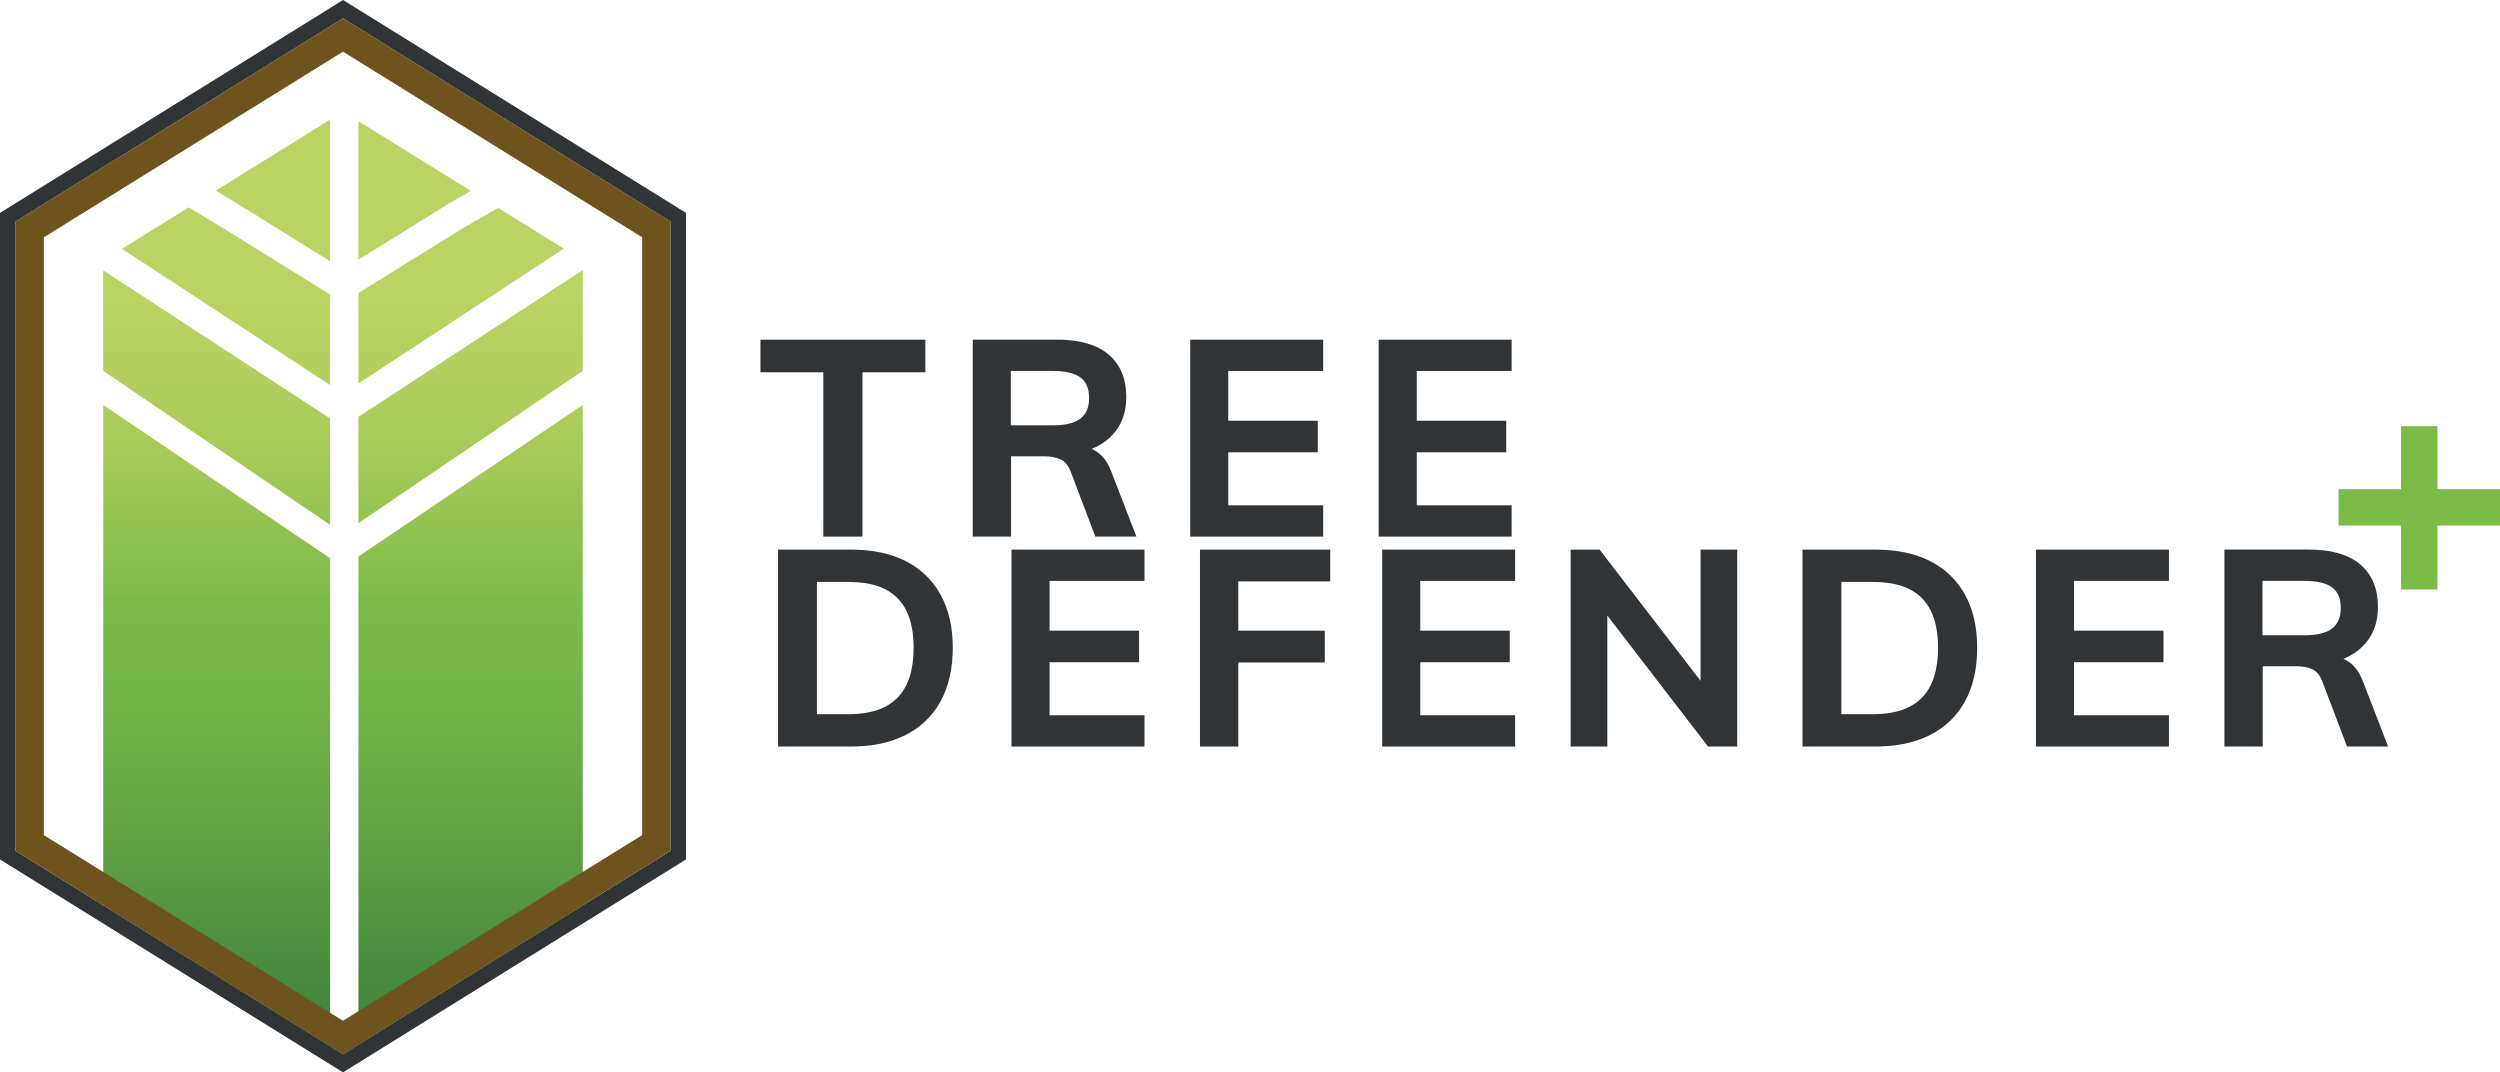 <svg xmlns="http://www.w3.org/2000/svg" xmlns:xlink="http://www.w3.org/1999/xlink" id="Layer_1" x="0px" y="0px" viewBox="0 0 717.74 307.88" style="enable-background:new 0 0 717.74 307.88;" xml:space="preserve"><style type="text/css">	.st0{fill:#303436;}			.st1{clip-path:url(#SVGID_00000180346618105438184010000005921134163866102150_);fill:url(#SVGID_00000180327693096565294700000013238148467928764589_);}			.st2{clip-path:url(#SVGID_00000062908205451785076360000010147363284266558382_);fill:url(#SVGID_00000109029612228522780310000011698218807006305698_);}			.st3{clip-path:url(#SVGID_00000124848250964025573410000006789117587714398382_);fill:url(#SVGID_00000148628278527206805560000009375986834823581585_);}			.st4{clip-path:url(#SVGID_00000157273305573032533690000008137354809492060329_);fill:url(#SVGID_00000180355440896477052560000011837251364975420092_);}			.st5{clip-path:url(#SVGID_00000125562113557683087120000002297535911928804796_);fill:url(#SVGID_00000032633578087211724050000003308904549778293674_);}	.st6{fill:#6E531C;}	.st7{fill:#7CBB48;}</style><g>	<path class="st0" d="M98.48,5.26l94.01,58.35v180.67l-94.01,58.35L4.46,244.28V63.6L98.48,5.26z M98.48,0l-2.35,1.46L2.11,59.81   L0,61.12v2.48v180.67v2.48l2.11,1.31l94.01,58.35l2.35,1.46l2.36-1.46l94.01-58.35l2.11-1.31v-2.48V63.6v-2.48l-2.11-1.31   L100.84,1.46L98.48,0z"></path>	<g>		<defs>			<path id="SVGID_1_" d="M35.01,71.43l59.76,39.12v-26L63.95,65.44l-9.78-5.89L35.01,71.43z M61.93,54.73l6.23,3.75L94.77,75V34.34     L61.93,54.73z"></path>		</defs>		<clipPath id="SVGID_00000013910021165813514270000008643423022867157632_">			<use xlink:href="#SVGID_1_" style="overflow:visible;"></use>		</clipPath>					<linearGradient id="SVGID_00000034088806630270006600000011694387519978745516_" gradientUnits="userSpaceOnUse" x1="-1004.132" y1="792.278" x2="-1000.39" y2="792.278" gradientTransform="matrix(0 -70.213 -70.213 0 55692.918 -70156.797)">			<stop offset="0" style="stop-color:#106333"></stop>			<stop offset="0.166" style="stop-color:#377E3B"></stop>			<stop offset="0.369" style="stop-color:#5B9D42"></stop>			<stop offset="0.542" style="stop-color:#73B347"></stop>			<stop offset="0.662" style="stop-color:#7CBB48"></stop>			<stop offset="0.689" style="stop-color:#85BE4B"></stop>			<stop offset="0.813" style="stop-color:#A4C957"></stop>			<stop offset="0.921" style="stop-color:#B5D060"></stop>			<stop offset="1" style="stop-color:#BBD363"></stop>		</linearGradient>					<rect x="35.01" y="34.34" style="clip-path:url(#SVGID_00000013910021165813514270000008643423022867157632_);fill:url(#SVGID_00000034088806630270006600000011694387519978745516_);" width="59.76" height="76.21"></rect>	</g>	<g>		<defs>			<polygon id="SVGID_00000031919396576963581720000002635202663170878623_" points="29.64,77.77 29.64,79.08 29.64,80.38      29.64,81.69 29.64,83 29.64,84.3 29.64,85.61 29.64,86.92 29.64,88.22 29.64,89.53 29.64,90.84 29.64,92.15 29.64,93.45      29.64,94.76 29.64,96.06 29.64,97.37 29.64,98.68 29.64,99.98 29.64,101.29 29.64,102.59 29.64,103.9 29.64,105.21 29.64,106.5      94.77,150.67 94.77,120.13 29.64,77.62    "></polygon>		</defs>		<clipPath id="SVGID_00000154395220013823803660000003779222614303422602_">			<use xlink:href="#SVGID_00000031919396576963581720000002635202663170878623_" style="overflow:visible;"></use>		</clipPath>					<linearGradient id="SVGID_00000019646187848909527010000001161823929234955400_" gradientUnits="userSpaceOnUse" x1="-1004.132" y1="792.316" x2="-1000.39" y2="792.316" gradientTransform="matrix(0 -70.213 -70.213 0 55692.918 -70156.789)">			<stop offset="0" style="stop-color:#106333"></stop>			<stop offset="0.166" style="stop-color:#377E3B"></stop>			<stop offset="0.369" style="stop-color:#5B9D42"></stop>			<stop offset="0.542" style="stop-color:#73B347"></stop>			<stop offset="0.662" style="stop-color:#7CBB48"></stop>			<stop offset="0.689" style="stop-color:#85BE4B"></stop>			<stop offset="0.813" style="stop-color:#A4C957"></stop>			<stop offset="0.921" style="stop-color:#B5D060"></stop>			<stop offset="1" style="stop-color:#BBD363"></stop>		</linearGradient>					<rect x="29.64" y="77.62" style="clip-path:url(#SVGID_00000154395220013823803660000003779222614303422602_);fill:url(#SVGID_00000019646187848909527010000001161823929234955400_);" width="65.13" height="73.05"></rect>	</g>	<g>		<defs>			<polygon id="SVGID_00000119827760048159899880000017025203807852688563_" points="102.9,119.67 102.9,150.19 167.32,106.46      167.32,77.53    "></polygon>		</defs>		<clipPath id="SVGID_00000052799390229293251160000008760544291042542487_">			<use xlink:href="#SVGID_00000119827760048159899880000017025203807852688563_" style="overflow:visible;"></use>		</clipPath>					<linearGradient id="SVGID_00000162314530409765614990000013658681537377720196_" gradientUnits="userSpaceOnUse" x1="-1004.132" y1="791.555" x2="-1000.39" y2="791.555" gradientTransform="matrix(0 -70.213 -70.213 0 55712.402 -70156.789)">			<stop offset="0" style="stop-color:#106333"></stop>			<stop offset="0.166" style="stop-color:#377E3B"></stop>			<stop offset="0.369" style="stop-color:#5B9D42"></stop>			<stop offset="0.542" style="stop-color:#73B347"></stop>			<stop offset="0.662" style="stop-color:#7CBB48"></stop>			<stop offset="0.689" style="stop-color:#85BE4B"></stop>			<stop offset="0.813" style="stop-color:#A4C957"></stop>			<stop offset="0.921" style="stop-color:#B5D060"></stop>			<stop offset="1" style="stop-color:#BBD363"></stop>		</linearGradient>					<rect x="102.9" y="77.53" style="clip-path:url(#SVGID_00000052799390229293251160000008760544291042542487_);fill:url(#SVGID_00000162314530409765614990000013658681537377720196_);" width="64.42" height="72.66"></rect>	</g>	<g>		<defs>			<path id="SVGID_00000003803912856810448970000007148354612681778879_" d="M132.93,65.48L102.9,84.13v25.96l58.98-38.7     l-18.85-11.7L132.93,65.48z M102.9,74.56l25.82-16.03l6.47-3.71L102.9,34.79V74.56z"></path>		</defs>		<clipPath id="SVGID_00000127741052158035012540000014803734280650098870_">			<use xlink:href="#SVGID_00000003803912856810448970000007148354612681778879_" style="overflow:visible;"></use>		</clipPath>					<linearGradient id="SVGID_00000178901340305799642110000004257450819085876641_" gradientUnits="userSpaceOnUse" x1="-1004.132" y1="791.594" x2="-1000.39" y2="791.594" gradientTransform="matrix(0 -70.213 -70.213 0 55712.402 -70156.789)">			<stop offset="0" style="stop-color:#106333"></stop>			<stop offset="0.166" style="stop-color:#377E3B"></stop>			<stop offset="0.369" style="stop-color:#5B9D42"></stop>			<stop offset="0.542" style="stop-color:#73B347"></stop>			<stop offset="0.662" style="stop-color:#7CBB48"></stop>			<stop offset="0.689" style="stop-color:#85BE4B"></stop>			<stop offset="0.813" style="stop-color:#A4C957"></stop>			<stop offset="0.921" style="stop-color:#B5D060"></stop>			<stop offset="1" style="stop-color:#BBD363"></stop>		</linearGradient>					<rect x="102.9" y="34.79" style="clip-path:url(#SVGID_00000127741052158035012540000014803734280650098870_);fill:url(#SVGID_00000178901340305799642110000004257450819085876641_);" width="58.98" height="75.31"></rect>	</g>	<g>		<defs>			<polygon id="SVGID_00000121269888001022566790000009918486849460720262_" points="102.9,159.77 102.9,295.77 94.77,295.77      94.77,160.25 29.64,116.28 29.64,116.97 29.64,118.27 29.64,119.58 29.64,120.89 29.64,122.19 29.64,123.5 29.64,125.56      29.64,127.61 29.64,129.68 29.64,131.73 29.64,133.79 29.64,135.85 29.64,137.91 29.64,139.97 29.64,142.03 29.64,144.09      29.64,146.15 29.64,148.21 29.64,150.26 29.64,152.32 29.64,154.38 29.64,156.44 29.64,158.5 29.64,160.56 29.64,162.62      29.64,164.68 29.64,166.74 29.64,168.79 29.64,170.85 29.64,172.91 29.64,174.97 29.64,177.03 29.64,179.09 29.64,181.15      29.64,183.21 29.64,185.27 29.64,187.32 29.64,189.38 29.64,191.44 29.64,193.5 29.64,195.56 29.64,197.62 29.64,199.68      29.64,201.74 29.64,203.8 29.64,205.85 29.64,207.91 29.64,209.97 29.64,212.03 29.64,214.09 29.64,216.15 29.64,218.21      29.64,220.27 29.64,222.33 29.64,224.39 29.64,226.44 29.64,228.5 29.64,230.56 29.64,232.62 29.64,234.68 29.64,236.74      29.64,238.8 29.64,240.85 29.64,242.92 29.64,244.97 29.64,247.03 29.64,249.09 29.64,251.15 29.64,253.21 29.64,255.27      29.64,257.33 29.64,259.39 29.64,259.9 29.64,259.9 98.48,302.63 167.32,259.9 167.32,116.24    "></polygon>		</defs>		<clipPath id="SVGID_00000023240806731348307260000010295812387257605254_">			<use xlink:href="#SVGID_00000121269888001022566790000009918486849460720262_" style="overflow:visible;"></use>		</clipPath>					<linearGradient id="SVGID_00000109003921145947407460000012196470950821170317_" gradientUnits="userSpaceOnUse" x1="-1004.132" y1="791.937" x2="-1000.39" y2="791.937" gradientTransform="matrix(0 -70.213 -70.213 0 55702.613 -70156.789)">			<stop offset="0" style="stop-color:#106333"></stop>			<stop offset="0.166" style="stop-color:#377E3B"></stop>			<stop offset="0.369" style="stop-color:#5B9D42"></stop>			<stop offset="0.542" style="stop-color:#73B347"></stop>			<stop offset="0.662" style="stop-color:#7CBB48"></stop>			<stop offset="0.689" style="stop-color:#85BE4B"></stop>			<stop offset="0.813" style="stop-color:#A4C957"></stop>			<stop offset="0.921" style="stop-color:#B5D060"></stop>			<stop offset="1" style="stop-color:#BBD363"></stop>		</linearGradient>					<rect x="29.64" y="116.24" style="clip-path:url(#SVGID_00000023240806731348307260000010295812387257605254_);fill:url(#SVGID_00000109003921145947407460000012196470950821170317_);" width="137.67" height="186.39"></rect>	</g>	<path class="st6" d="M98.48,302.62L4.46,244.28V63.6L98.48,5.26l94.01,58.34v180.67 M12.59,239.76l85.88,53.3l85.89-53.3V68.13   l-85.89-53.3l-85.88,53.3V239.76z"></path>	<polygon class="st0" points="236.38,154.06 247.61,154.06 247.61,106.88 265.67,106.88 265.67,97.52 218.32,97.52 218.32,106.88    236.38,106.88  "></polygon>	<path class="st0" d="M304.54,131.9c1.18,0.56,2.12,1.69,2.79,3.35l7.14,18.81h11.79l-7.15-18.5c-0.91-2.48-2.18-4.34-3.76-5.55   c-0.61-0.46-1.26-0.84-1.94-1.13c1.78-0.71,3.34-1.64,4.69-2.8c3.49-2.98,5.25-7.03,5.25-12.06c0-5.29-1.72-9.41-5.1-12.26   c-3.36-2.83-8.3-4.25-14.68-4.25h-24.3v56.54h11v-23.04h9.56C301.72,131.02,303.3,131.32,304.54,131.9 M290.2,106.5h11.97   c3.69,0,6.41,0.64,8.07,1.91c1.64,1.25,2.43,3.17,2.43,5.86c0,2.65-0.8,4.57-2.44,5.87c-1.66,1.32-4.37,1.98-8.06,1.98H290.2V106.5   z"></path>	<polygon class="st0" points="379.88,145.08 352.63,145.08 352.63,129.85 378.32,129.85 378.32,120.79 352.63,120.79 352.63,106.5    379.88,106.5 379.88,97.52 341.71,97.52 341.71,154.06 379.88,154.06  "></polygon>	<polygon class="st0" points="433.98,145.08 406.74,145.08 406.74,129.85 432.43,129.85 432.43,120.79 406.74,120.79 406.74,106.5    433.98,106.5 433.98,97.52 395.81,97.52 395.81,154.06 433.98,154.06  "></polygon>	<path class="st0" d="M260.08,161.12c-4.31-2.21-9.61-3.33-15.75-3.33h-20.95v56.54h20.95c6.08,0,11.36-1.12,15.7-3.33   c4.36-2.22,7.75-5.49,10.05-9.73c2.29-4.21,3.46-9.36,3.46-15.29c0-5.88-1.16-10.98-3.46-15.18   C267.78,166.6,264.41,163.34,260.08,161.12 M234.53,167.08h9.18c12.51,0,18.59,6.19,18.59,18.9c0,6.36-1.56,11.18-4.63,14.32   c-3.07,3.14-7.77,4.74-13.96,4.74h-9.18V167.08z"></path>	<polygon class="st0" points="290.4,214.33 328.58,214.33 328.58,205.35 301.33,205.35 301.33,190.12 327.02,190.12 327.02,181.06    301.33,181.06 301.33,166.77 328.58,166.77 328.58,157.79 290.4,157.79  "></polygon>	<polygon class="st0" points="344.51,214.33 355.51,214.33 355.51,190.2 380.35,190.2 380.35,181.06 355.51,181.06 355.51,166.92    381.9,166.92 381.9,157.79 344.51,157.79  "></polygon>	<polygon class="st0" points="396.82,214.33 434.99,214.33 434.99,205.35 407.75,205.35 407.75,190.12 433.44,190.12 433.44,181.06    407.75,181.06 407.75,166.77 434.99,166.77 434.99,157.79 396.82,157.79  "></polygon>	<polygon class="st0" points="488.22,195.47 459.4,158.01 459.23,157.79 450.93,157.79 450.93,214.33 461.46,214.33 461.46,176.72    490.37,214.33 498.75,214.33 498.75,157.79 488.22,157.79  "></polygon>	<path class="st0" d="M554.19,161.12c-4.31-2.21-9.61-3.33-15.75-3.33h-20.95v56.54h20.95c6.08,0,11.36-1.12,15.7-3.33   c4.37-2.22,7.75-5.49,10.05-9.73c2.29-4.21,3.45-9.36,3.45-15.29c0-5.88-1.16-10.98-3.45-15.18   C561.89,166.6,558.53,163.34,554.19,161.12 M528.65,167.08h9.17c12.51,0,18.59,6.19,18.59,18.9c0,6.36-1.56,11.18-4.63,14.32   c-3.07,3.14-7.77,4.74-13.96,4.74h-9.17V167.08z"></path>	<polygon class="st0" points="584.52,214.33 622.69,214.33 622.69,205.35 595.44,205.35 595.44,190.12 621.13,190.12 621.13,181.06    595.44,181.06 595.44,166.77 622.69,166.77 622.69,157.79 584.52,157.79  "></polygon>	<path class="st0" d="M678.47,195.83c-0.92-2.48-2.19-4.34-3.77-5.55c-0.61-0.46-1.26-0.84-1.94-1.13c1.77-0.71,3.34-1.64,4.69-2.8   c3.49-2.98,5.25-7.03,5.25-12.06c0-5.29-1.72-9.41-5.1-12.26c-3.36-2.83-8.3-4.25-14.68-4.25h-24.3v56.54h11v-23.04h9.56   c1.88,0,3.46,0.3,4.71,0.88c1.18,0.56,2.12,1.69,2.79,3.35l7.14,18.81h11.79L678.47,195.83z M649.55,166.77h11.97   c3.69,0,6.41,0.64,8.07,1.91c1.64,1.25,2.43,3.17,2.43,5.86c0,2.65-0.8,4.57-2.44,5.87c-1.66,1.32-4.37,1.98-8.06,1.98h-11.97   V166.77z"></path>	<polygon class="st7" points="699.78,140.44 717.74,140.44 717.74,150.89 699.78,150.89 699.78,169.24 689.33,169.24 689.33,150.89    671.38,150.89 671.38,140.44 689.33,140.44 689.33,122.35 699.78,122.35  "></polygon></g></svg>
